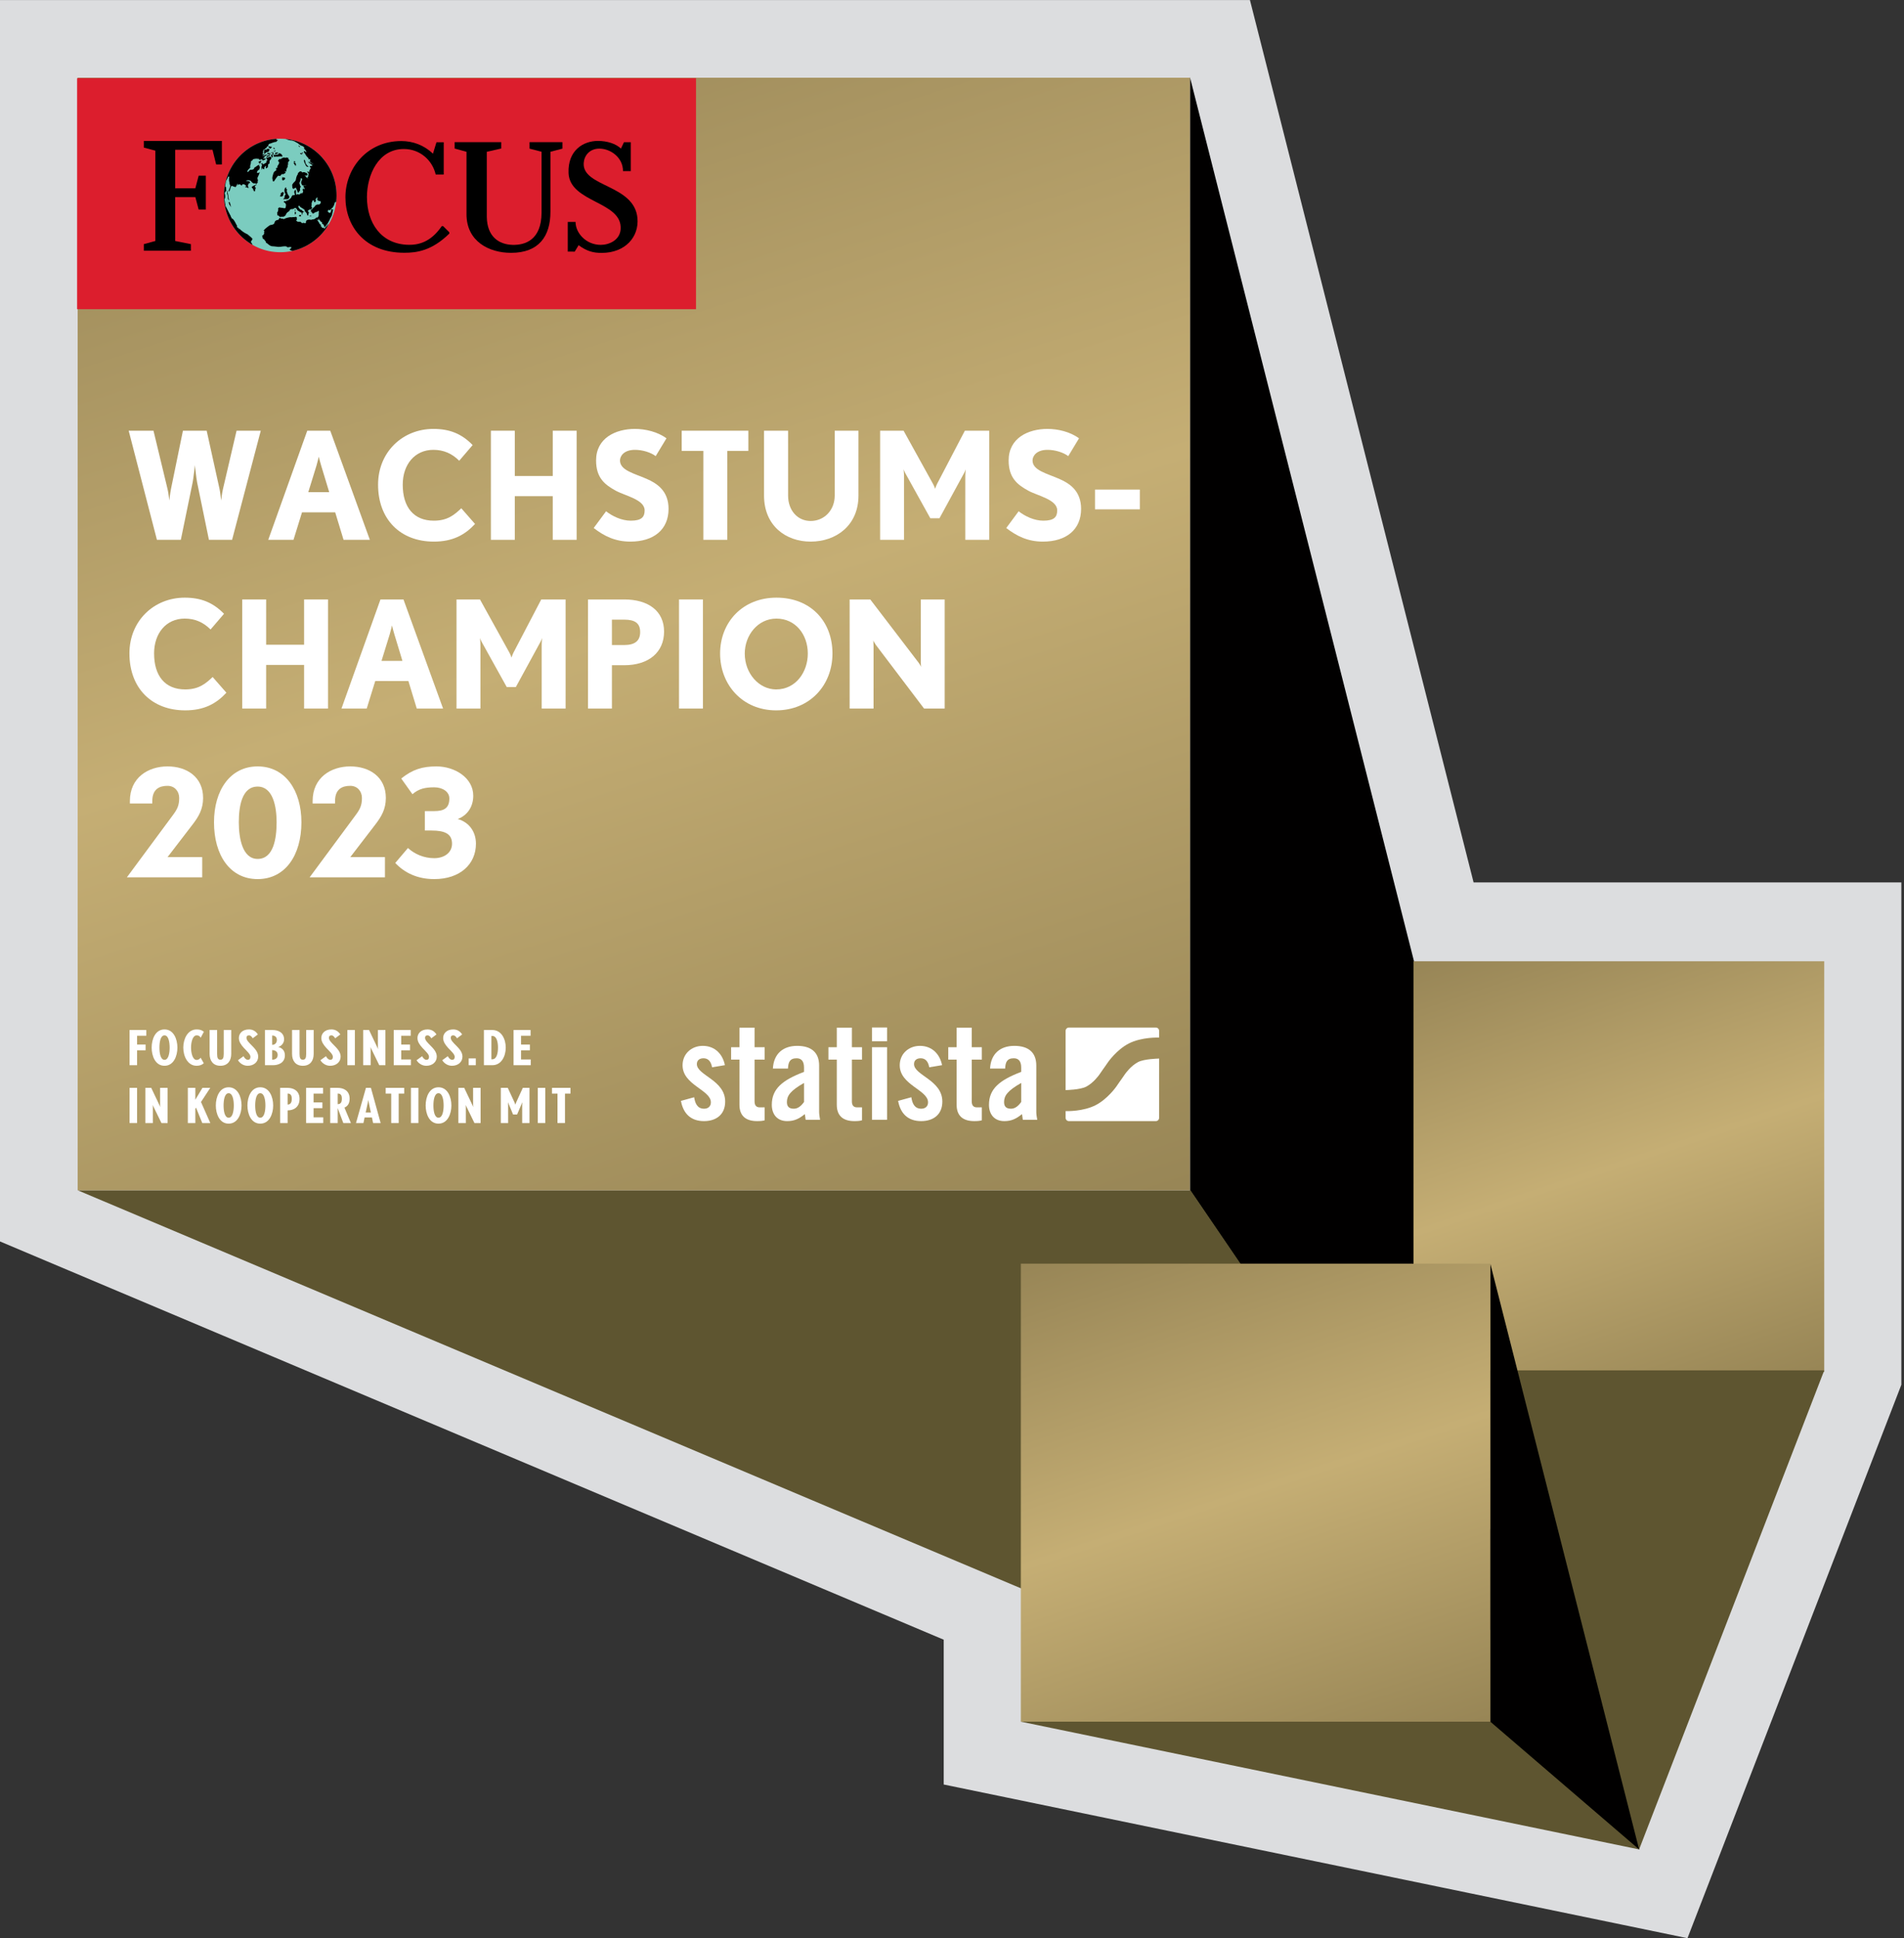 <?xml version="1.0" encoding="UTF-8" standalone="no"?>
<!DOCTYPE svg PUBLIC "-//W3C//DTD SVG 1.1//EN" "http://www.w3.org/Graphics/SVG/1.1/DTD/svg11.dtd">
<svg width="100%" height="100%" viewBox="0 0 1646 1675" version="1.1" xmlns="http://www.w3.org/2000/svg" xmlns:xlink="http://www.w3.org/1999/xlink" xml:space="preserve" xmlns:serif="http://www.serif.com/" style="fill-rule:evenodd;clip-rule:evenodd;stroke-miterlimit:2;">
    <rect x="0" y="0" width="1646" height="1675" fill="#333333" stroke="none"/>
    <g transform="matrix(4.167,0,0,4.167,0,0)">
        <path d="M386.46,285.719L386.46,191.024L299.489,191.024C284.534,132.03 269.579,73.037 254.624,14.042L253.092,8.007L8,8.007L8,252.181L12.89,254.246C76.523,281.09 140.154,307.936 203.786,334.783L203.786,363.607L210.168,364.924L338.434,391.423L345.071,392.795L347.516,386.473L385.922,287.112L386.46,285.719Z" style="fill:rgb(220,221,223);fill-rule:nonzero;"/>
        <path d="M386.46,285.719L386.46,191.024L299.489,191.024C284.534,132.03 269.579,73.037 254.624,14.042L253.092,8.007L8,8.007L8,252.181L12.89,254.246C76.523,281.09 140.154,307.936 203.786,334.783L203.786,363.607L210.168,364.924L338.434,391.423L345.071,392.795L347.516,386.473L385.922,287.112L386.46,285.719Z" style="fill:none;stroke:rgb(220,221,223);stroke-width:16px;"/>
        <path d="M340.053,383.589L246.868,246.875L246.868,16.007L340.053,383.589Z" style="fill:rgb(1,0,0);fill-rule:nonzero;"/>
        <rect x="293.256" y="199.376" width="85.204" height="85.203" style="fill:url(#_Linear1);"/>
        <path d="M340.053,383.589L293.815,284.227L378.46,284.227L340.053,383.589Z" style="fill:rgb(94,85,48);fill-rule:nonzero;"/>
        <path d="M340.165,383.589L16.111,246.875L246.979,246.875L340.165,383.589Z" style="fill:rgb(94,85,48);fill-rule:nonzero;"/>
        <path d="M340.053,383.589L211.786,357.091L309.184,357.091L340.053,383.589Z" style="fill:rgb(94,85,48);fill-rule:nonzero;"/>
        <path d="M340.053,383.589L309.184,357.091L309.184,262.094L340.053,383.589Z" style="fill:rgb(1,0,0);fill-rule:nonzero;"/>
        <rect x="16.111" y="16.119" width="230.757" height="230.756" style="fill:url(#_Linear2);"/>
        <path d="M30.355,214.823L30.355,213.633L26.881,213.633L26.881,220.933L28.435,220.933L28.435,217.843L30.211,217.843L30.211,216.653L28.435,216.653L28.435,214.823L30.355,214.823Z" style="fill:white;fill-rule:nonzero;"/>
        <path d="M36.804,217.283C36.804,215.543 36.038,213.513 34.129,213.513C32.22,213.513 31.465,215.543 31.465,217.283C31.465,219.023 32.22,221.053 34.129,221.053C36.038,221.053 36.804,219.023 36.804,217.283ZM35.195,217.283C35.195,218.353 34.984,219.823 34.129,219.823C33.274,219.823 33.075,218.353 33.075,217.283C33.075,216.213 33.274,214.743 34.129,214.743C34.984,214.743 35.195,216.213 35.195,217.283Z" style="fill:white;fill-rule:nonzero;"/>
        <path d="M42.299,214.003C41.921,213.683 41.488,213.513 40.8,213.513C38.891,213.513 38.025,215.543 38.025,217.283C38.025,219.023 38.891,221.053 40.8,221.053C41.422,221.053 41.966,220.843 42.276,220.523L41.622,219.373C41.455,219.653 41.122,219.843 40.8,219.843C39.945,219.843 39.635,218.353 39.635,217.283C39.635,216.213 39.945,214.743 40.8,214.743C41.211,214.743 41.444,214.893 41.633,215.233L42.299,214.003Z" style="fill:white;fill-rule:nonzero;"/>
        <path d="M47.971,218.593L47.971,213.633L46.417,213.633L46.417,218.593C46.417,219.453 46.228,219.793 45.729,219.793C45.229,219.793 45.04,219.453 45.04,218.593L45.04,213.633L43.486,213.633L43.486,218.593C43.486,219.983 44.197,221.053 45.729,221.053C47.26,221.053 47.971,219.983 47.971,218.593Z" style="fill:white;fill-rule:nonzero;"/>
        <path d="M53.565,219.143C53.565,218.193 52.844,217.453 52.189,216.793C51.645,216.243 51.134,215.753 51.134,215.253C51.134,214.953 51.267,214.743 51.656,214.743C51.989,214.743 52.211,215.003 52.433,215.353L53.498,214.553C53.121,213.973 52.555,213.513 51.656,213.513C50.268,213.513 49.558,214.363 49.558,215.303C49.558,216.083 50.046,216.743 50.579,217.333C51.234,218.043 51.956,218.643 51.956,219.193C51.956,219.613 51.756,219.823 51.412,219.823C51.134,219.823 50.768,219.563 50.524,219.063L49.369,219.903C49.78,220.563 50.513,221.053 51.389,221.053C52.633,221.053 53.565,220.283 53.565,219.143Z" style="fill:white;fill-rule:nonzero;"/>
        <path d="M59.104,218.884C59.104,217.834 58.449,217.334 57.727,217.154C58.382,216.964 58.937,216.344 58.937,215.584C58.937,214.134 57.683,213.634 56.539,213.634L54.963,213.634L54.963,220.934L56.65,220.934C57.649,220.934 59.104,220.514 59.104,218.884ZM57.439,215.684C57.439,216.294 57.061,216.714 56.462,216.714L56.462,214.774C57.061,214.774 57.439,215.114 57.439,215.684ZM57.605,218.794C57.605,219.454 57.172,219.794 56.462,219.794L56.462,217.804C57.006,217.804 57.605,218.064 57.605,218.794Z" style="fill:white;fill-rule:nonzero;"/>
        <path d="M65.075,218.594L65.075,213.634L63.521,213.634L63.521,218.594C63.521,219.454 63.333,219.794 62.833,219.794C62.334,219.794 62.145,219.454 62.145,218.594L62.145,213.634L60.591,213.634L60.591,218.594C60.591,219.984 61.301,221.054 62.833,221.054C64.365,221.054 65.075,219.984 65.075,218.594Z" style="fill:white;fill-rule:nonzero;"/>
        <path d="M70.67,219.144C70.67,218.194 69.948,217.454 69.293,216.794C68.749,216.244 68.239,215.754 68.239,215.254C68.239,214.954 68.372,214.744 68.76,214.744C69.093,214.744 69.315,215.004 69.537,215.354L70.603,214.554C70.226,213.974 69.659,213.514 68.76,213.514C67.373,213.514 66.662,214.364 66.662,215.304C66.662,216.084 67.151,216.744 67.684,217.334C68.339,218.044 69.06,218.644 69.06,219.194C69.06,219.614 68.86,219.824 68.516,219.824C68.239,219.824 67.872,219.564 67.628,219.064L66.474,219.904C66.884,220.564 67.617,221.054 68.494,221.054C69.737,221.054 70.67,220.284 70.67,219.144Z" style="fill:white;fill-rule:nonzero;"/>
        <rect x="72.068" y="213.634" width="1.554" height="7.3" style="fill:white;fill-rule:nonzero;"/>
        <path d="M79.96,220.934L79.96,213.634L78.406,213.634L78.406,217.224C78.406,217.364 78.44,217.624 78.44,217.624C78.44,217.624 78.329,217.354 78.284,217.254L76.564,213.634L75.343,213.634L75.343,220.934L76.897,220.934L76.897,217.604C76.897,217.414 76.874,217.184 76.874,217.184C76.874,217.184 76.985,217.434 77.052,217.584L78.684,220.934L79.96,220.934Z" style="fill:white;fill-rule:nonzero;"/>
        <path d="M85.244,220.934L85.244,219.744L83.235,219.744L83.235,217.844L85.067,217.844L85.067,216.654L83.235,216.654L83.235,214.824L85.211,214.824L85.211,213.634L81.681,213.634L81.681,220.934L85.244,220.934Z" style="fill:white;fill-rule:nonzero;"/>
        <path d="M90.616,219.144C90.616,218.194 89.895,217.454 89.24,216.794C88.696,216.244 88.185,215.754 88.185,215.254C88.185,214.954 88.319,214.744 88.707,214.744C89.04,214.744 89.262,215.004 89.484,215.354L90.55,214.554C90.172,213.974 89.606,213.514 88.707,213.514C87.32,213.514 86.609,214.364 86.609,215.304C86.609,216.084 87.098,216.744 87.63,217.334C88.285,218.044 89.007,218.644 89.007,219.194C89.007,219.614 88.807,219.824 88.463,219.824C88.185,219.824 87.819,219.564 87.575,219.064L86.421,219.904C86.831,220.564 87.564,221.054 88.441,221.054C89.684,221.054 90.616,220.284 90.616,219.144Z" style="fill:white;fill-rule:nonzero;"/>
        <path d="M95.944,219.144C95.944,218.194 95.222,217.454 94.568,216.794C94.024,216.244 93.513,215.754 93.513,215.254C93.513,214.954 93.646,214.744 94.035,214.744C94.368,214.744 94.59,215.004 94.812,215.354L95.877,214.554C95.5,213.974 94.934,213.514 94.035,213.514C92.647,213.514 91.937,214.364 91.937,215.304C91.937,216.084 92.425,216.744 92.958,217.334C93.613,218.044 94.334,218.644 94.334,219.194C94.334,219.614 94.135,219.824 93.791,219.824C93.513,219.824 93.147,219.564 92.903,219.064L91.748,219.904C92.159,220.564 92.891,221.054 93.768,221.054C95.012,221.054 95.944,220.284 95.944,219.144Z" style="fill:white;fill-rule:nonzero;"/>
        <rect x="97.232" y="219.524" width="1.476" height="1.41" style="fill:white;fill-rule:nonzero;"/>
        <path d="M104.924,217.284C104.924,215.544 104.047,213.634 102.138,213.634L100.395,213.634L100.395,220.934L102.138,220.934C104.047,220.934 104.924,219.024 104.924,217.284ZM103.314,217.284C103.314,218.354 103.081,219.704 102.138,219.704L101.949,219.704L101.949,214.864L102.138,214.864C103.081,214.864 103.314,216.214 103.314,217.284Z" style="fill:white;fill-rule:nonzero;"/>
        <path d="M110.107,220.934L110.107,219.744L108.098,219.744L108.098,217.844L109.93,217.844L109.93,216.654L108.098,216.654L108.098,214.824L110.074,214.824L110.074,213.634L106.544,213.634L106.544,220.934L110.107,220.934Z" style="fill:white;fill-rule:nonzero;"/>
        <rect x="26.881" y="225.633" width="1.554" height="7.3" style="fill:white;fill-rule:nonzero;"/>
        <path d="M34.773,232.934L34.773,225.634L33.219,225.634L33.219,229.224C33.219,229.364 33.252,229.624 33.252,229.624C33.252,229.624 33.141,229.354 33.097,229.254L31.376,225.634L30.155,225.634L30.155,232.934L31.709,232.934L31.709,229.604C31.709,229.414 31.687,229.184 31.687,229.184C31.687,229.184 31.798,229.434 31.865,229.584L33.496,232.934L34.773,232.934Z" style="fill:white;fill-rule:nonzero;"/>
        <path d="M43.631,232.934L41.699,228.564L43.62,225.634L41.999,225.634L40.523,228.094L40.523,225.634L38.969,225.634L38.969,232.934L40.523,232.934L40.523,229.974L40.667,229.734L41.966,232.934L43.631,232.934Z" style="fill:white;fill-rule:nonzero;"/>
        <path d="M50.113,229.284C50.113,227.544 49.347,225.514 47.438,225.514C45.529,225.514 44.774,227.544 44.774,229.284C44.774,231.024 45.529,233.054 47.438,233.054C49.347,233.054 50.113,231.024 50.113,229.284ZM48.504,229.284C48.504,230.354 48.293,231.824 47.438,231.824C46.583,231.824 46.383,230.354 46.383,229.284C46.383,228.214 46.583,226.744 47.438,226.744C48.293,226.744 48.504,228.214 48.504,229.284Z" style="fill:white;fill-rule:nonzero;"/>
        <path d="M56.673,229.284C56.673,227.544 55.907,225.514 53.998,225.514C52.088,225.514 51.334,227.544 51.334,229.284C51.334,231.024 52.088,233.054 53.998,233.054C55.907,233.054 56.673,231.024 56.673,229.284ZM55.063,229.284C55.063,230.354 54.852,231.824 53.998,231.824C53.143,231.824 52.943,230.354 52.943,229.284C52.943,228.214 53.143,226.744 53.998,226.744C54.852,226.744 55.063,228.214 55.063,229.284Z" style="fill:white;fill-rule:nonzero;"/>
        <path d="M62.145,227.914C62.145,226.204 60.835,225.634 59.692,225.634L58.116,225.634L58.116,232.934L59.67,232.934L59.67,230.304C61.035,230.304 62.145,229.554 62.145,227.914ZM60.535,227.914C60.535,228.644 60.291,229.094 59.67,229.094L59.67,226.814C60.291,226.814 60.535,227.184 60.535,227.914Z" style="fill:white;fill-rule:nonzero;"/>
        <path d="M67.062,232.934L67.062,231.744L65.053,231.744L65.053,229.844L66.884,229.844L66.884,228.654L65.053,228.654L65.053,226.824L67.029,226.824L67.029,225.634L63.499,225.634L63.499,232.934L67.062,232.934Z" style="fill:white;fill-rule:nonzero;"/>
        <path d="M72.801,232.934L71.458,229.724C72.068,229.474 72.535,228.924 72.535,227.884C72.535,226.174 71.225,225.634 70.081,225.634L68.505,225.634L68.505,232.934L70.059,232.934L70.059,229.824L71.225,232.934L72.801,232.934ZM70.925,227.884C70.925,228.614 70.681,229.014 70.059,229.014L70.059,226.814C70.681,226.814 70.925,227.154 70.925,227.884Z" style="fill:white;fill-rule:nonzero;"/>
        <path d="M78.972,232.934L76.952,225.634L75.92,225.634L73.855,232.934L75.398,232.934L75.642,231.774L77.163,231.774L77.407,232.934L78.972,232.934ZM76.941,230.744L75.864,230.744L76.331,228.584C76.364,228.404 76.408,228.134 76.408,228.134C76.408,228.134 76.453,228.404 76.486,228.584L76.941,230.744Z" style="fill:white;fill-rule:nonzero;"/>
        <path d="M83.856,226.824L83.856,225.634L80.016,225.634L80.016,226.824L81.159,226.824L81.159,232.934L82.713,232.934L82.713,226.824L83.856,226.824Z" style="fill:white;fill-rule:nonzero;"/>
        <rect x="85.255" y="225.634" width="1.554" height="7.3" style="fill:white;fill-rule:nonzero;"/>
        <path d="M93.646,229.284C93.646,227.544 92.88,225.514 90.971,225.514C89.062,225.514 88.307,227.544 88.307,229.284C88.307,231.024 89.062,233.054 90.971,233.054C92.88,233.054 93.646,231.024 93.646,229.284ZM92.037,229.284C92.037,230.354 91.826,231.824 90.971,231.824C90.116,231.824 89.917,230.354 89.917,229.284C89.917,228.214 90.116,226.744 90.971,226.744C91.826,226.744 92.037,228.214 92.037,229.284Z" style="fill:white;fill-rule:nonzero;"/>
        <path d="M99.707,232.934L99.707,225.634L98.153,225.634L98.153,229.224C98.153,229.364 98.186,229.624 98.186,229.624C98.186,229.624 98.075,229.354 98.031,229.254L96.31,225.634L95.089,225.634L95.089,232.934L96.643,232.934L96.643,229.604C96.643,229.414 96.621,229.184 96.621,229.184C96.621,229.184 96.732,229.434 96.799,229.584L98.43,232.934L99.707,232.934Z" style="fill:white;fill-rule:nonzero;"/>
        <path d="M109.852,232.934L109.852,225.634L108.464,225.634L107.088,228.644C107.021,228.794 106.91,229.104 106.91,229.104C106.91,229.104 106.799,228.784 106.744,228.654L105.345,225.634L103.902,225.634L103.902,232.934L105.423,232.934L105.423,229.074C105.423,228.904 105.401,228.604 105.401,228.604C105.401,228.604 105.523,228.924 105.578,229.064L106.444,231.164L107.277,231.164L108.165,229.084C108.231,228.924 108.353,228.604 108.353,228.604C108.353,228.604 108.331,228.934 108.331,229.094L108.331,232.934L109.852,232.934Z" style="fill:white;fill-rule:nonzero;"/>
        <rect x="111.572" y="225.634" width="1.554" height="7.3" style="fill:white;fill-rule:nonzero;"/>
        <path d="M118.355,226.824L118.355,225.634L114.514,225.634L114.514,226.824L115.657,226.824L115.657,232.934L117.211,232.934L117.211,226.824L118.355,226.824Z" style="fill:white;fill-rule:nonzero;"/>
        <path d="M54.101,89.333L49.079,89.333L46.258,101.423C46.041,102.291 45.886,103.81 45.886,103.81C45.886,103.81 45.7,102.167 45.545,101.423L42.879,89.333L37.95,89.333L35.47,101.423C35.284,102.353 35.129,103.81 35.129,103.81C35.129,103.81 34.974,102.291 34.757,101.423L31.843,89.333L26.697,89.333L32.556,111.963L37.516,111.963L39.965,100.059C40.151,99.16 40.43,96.494 40.43,96.494C40.43,96.494 40.709,99.129 40.895,100.059L43.344,111.963L48.149,111.963L54.101,89.333Z" style="fill:white;fill-rule:nonzero;"/>
        <path d="M76.731,111.963L68.516,89.333L63.742,89.333L55.651,111.963L60.89,111.963L62.657,106.259L69.539,106.259L71.275,111.963L76.731,111.963ZM68.299,102.074L63.959,102.074L65.664,96.556C65.912,95.719 66.129,94.727 66.129,94.727C66.129,94.727 66.377,95.75 66.625,96.556L68.299,102.074Z" style="fill:white;fill-rule:nonzero;"/>
        <path d="M98.555,108.677L95.703,105.422C94.246,106.786 92.851,107.995 89.999,107.995C85.814,107.995 83.551,105.174 83.551,100.524C83.551,96.37 86.031,93.301 89.906,93.301C92.014,93.301 93.75,94.045 95.269,95.564L98.059,92.309C95.734,89.922 93.223,88.961 89.906,88.961C83.551,88.961 78.436,93.735 78.436,100.524C78.436,107.778 83.117,112.335 89.999,112.335C93.936,112.335 96.447,110.94 98.555,108.677Z" style="fill:white;fill-rule:nonzero;"/>
        <path d="M119.635,111.963L119.635,89.333L114.675,89.333L114.675,98.726L106.801,98.726L106.801,89.333L101.841,89.333L101.841,111.963L106.801,111.963L106.801,102.911L114.675,102.911L114.675,111.963L119.635,111.963Z" style="fill:white;fill-rule:nonzero;"/>
        <path d="M138.699,105.546C138.699,101.826 136.343,100.276 134.142,99.315C131.507,98.168 128.624,97.548 128.624,95.502C128.624,94.603 129.43,93.301 131.724,93.301C133.367,93.301 135.041,93.859 136.033,94.603L138.265,90.914C136.436,89.55 133.863,88.961 131.724,88.961C127.725,88.961 123.664,90.852 123.664,95.502C123.664,99.098 125.462,100.524 127.725,101.764C129.616,102.818 133.739,103.593 133.739,105.856C133.739,107.22 133.119,107.995 130.856,107.995C128.996,107.995 127.074,107.096 125.741,106.042L123.168,109.514C125.338,111.188 127.632,112.335 130.763,112.335C135.661,112.335 138.699,109.824 138.699,105.546Z" style="fill:white;fill-rule:nonzero;"/>
        <path d="M155.253,93.518L155.253,89.333L141.427,89.333L141.427,93.518L145.922,93.518L145.922,111.963L150.882,111.963L150.882,93.518L155.253,93.518Z" style="fill:white;fill-rule:nonzero;"/>
        <path d="M178.1,102.787L178.1,89.333L173.171,89.333L173.171,102.787C173.171,105.856 170.97,108.057 168.18,108.057C165.452,108.057 163.499,105.856 163.499,102.787L163.499,89.333L158.508,89.333L158.508,102.787C158.508,108.987 162.972,112.335 168.18,112.335C173.45,112.335 178.1,108.987 178.1,102.787Z" style="fill:white;fill-rule:nonzero;"/>
        <path d="M205.224,111.963L205.224,89.333L200.171,89.333L194.405,100.369C194.188,100.803 194.002,101.392 194.002,101.392C194.002,101.392 193.816,100.803 193.568,100.369L187.461,89.333L182.594,89.333L182.594,111.963L187.554,111.963L187.554,98.912C187.554,98.106 187.461,97.331 187.461,97.331C187.461,97.331 187.647,97.858 187.864,98.23L193.01,107.499L194.901,107.499L199.954,98.23C200.171,97.858 200.357,97.331 200.357,97.331C200.357,97.331 200.264,98.106 200.264,98.912L200.264,111.963L205.224,111.963Z" style="fill:white;fill-rule:nonzero;"/>
        <path d="M224.289,105.546C224.289,101.826 221.933,100.276 219.732,99.315C217.097,98.168 214.214,97.548 214.214,95.502C214.214,94.603 215.02,93.301 217.314,93.301C218.957,93.301 220.631,93.859 221.623,94.603L223.855,90.914C222.026,89.55 219.453,88.961 217.314,88.961C213.315,88.961 209.254,90.852 209.254,95.502C209.254,99.098 211.052,100.524 213.315,101.764C215.206,102.818 219.329,103.593 219.329,105.856C219.329,107.22 218.709,107.995 216.446,107.995C214.586,107.995 212.664,107.096 211.331,106.042L208.758,109.514C210.928,111.188 213.222,112.335 216.353,112.335C221.251,112.335 224.289,109.824 224.289,105.546Z" style="fill:white;fill-rule:nonzero;"/>
        <rect x="227.171" y="101.547" width="9.3" height="4.092" style="fill:white;fill-rule:nonzero;"/>
        <path d="M46.971,143.677L44.119,140.422C42.662,141.786 41.267,142.995 38.415,142.995C34.23,142.995 31.967,140.174 31.967,135.524C31.967,131.37 34.447,128.301 38.322,128.301C40.43,128.301 42.166,129.045 43.685,130.564L46.475,127.309C44.15,124.922 41.639,123.961 38.322,123.961C31.967,123.961 26.852,128.735 26.852,135.524C26.852,142.778 31.533,147.335 38.415,147.335C42.352,147.335 44.863,145.94 46.971,143.677Z" style="fill:white;fill-rule:nonzero;"/>
        <path d="M68.051,146.963L68.051,124.333L63.091,124.333L63.091,133.726L55.217,133.726L55.217,124.333L50.257,124.333L50.257,146.963L55.217,146.963L55.217,137.911L63.091,137.911L63.091,146.963L68.051,146.963Z" style="fill:white;fill-rule:nonzero;"/>
        <path d="M91.921,146.963L83.706,124.333L78.932,124.333L70.841,146.963L76.08,146.963L77.847,141.259L84.729,141.259L86.465,146.963L91.921,146.963ZM83.489,137.074L79.149,137.074L80.854,131.556C81.102,130.719 81.319,129.727 81.319,129.727C81.319,129.727 81.567,130.75 81.815,131.556L83.489,137.074Z" style="fill:white;fill-rule:nonzero;"/>
        <path d="M117.341,146.963L117.341,124.333L112.288,124.333L106.522,135.369C106.305,135.803 106.119,136.392 106.119,136.392C106.119,136.392 105.933,135.803 105.685,135.369L99.578,124.333L94.711,124.333L94.711,146.963L99.671,146.963L99.671,133.912C99.671,133.106 99.578,132.331 99.578,132.331C99.578,132.331 99.764,132.858 99.981,133.23L105.127,142.499L107.018,142.499L112.071,133.23C112.288,132.858 112.474,132.331 112.474,132.331C112.474,132.331 112.381,133.106 112.381,133.912L112.381,146.963L117.341,146.963Z" style="fill:white;fill-rule:nonzero;"/>
        <path d="M137.769,130.998C137.769,126.751 134.545,124.333 129.492,124.333L121.99,124.333L121.99,146.963L126.95,146.963L126.95,137.973L129.492,137.973C134.607,137.973 137.769,135.276 137.769,130.998ZM132.809,131.091C132.809,132.92 131.724,133.788 129.492,133.788L126.95,133.788L126.95,128.518L129.492,128.518C131.693,128.518 132.809,129.231 132.809,131.091Z" style="fill:white;fill-rule:nonzero;"/>
        <rect x="140.869" y="124.333" width="4.96" height="22.63" style="fill:white;fill-rule:nonzero;"/>
        <path d="M172.706,135.555C172.706,128.828 168.149,123.961 161.081,123.961C154.075,123.961 149.394,129.045 149.394,135.555C149.394,142.003 154.013,147.335 161.019,147.335C168.025,147.335 172.706,142.096 172.706,135.555ZM167.591,135.555C167.591,139.368 165.111,142.995 161.019,142.995C157.485,142.995 154.509,139.709 154.509,135.555C154.509,131.773 157.206,128.301 161.081,128.301C165.018,128.301 167.591,131.587 167.591,135.555Z" style="fill:white;fill-rule:nonzero;"/>
        <path d="M195.986,146.963L195.986,124.333L191.026,124.333L191.026,137.167C191.026,137.725 191.088,138.314 191.088,138.314C191.088,138.314 190.871,137.818 190.53,137.384L180.548,124.333L176.27,124.333L176.27,146.963L181.23,146.963L181.23,134.005C181.23,133.447 181.168,132.858 181.168,132.858C181.168,132.858 181.416,133.354 181.726,133.788L191.708,146.963L195.986,146.963Z" style="fill:white;fill-rule:nonzero;"/>
        <path d="M42.135,165.502C42.135,161.162 38.756,158.961 34.757,158.961C30.727,158.961 26.945,161.286 26.945,166.153L26.945,166.649L31.595,166.649L31.595,166.153C31.595,163.611 33.145,162.991 34.757,162.991C36.245,162.991 37.175,164.138 37.175,165.502C37.175,167.052 36.772,167.858 35.842,169.098L26.325,181.963L41.949,181.963L41.949,177.778L34.757,177.778L39.996,170.958C41.205,169.377 42.135,167.827 42.135,165.502Z" style="fill:white;fill-rule:nonzero;"/>
        <path d="M62.533,170.555C62.533,163.921 59.154,158.961 53.45,158.961C47.746,158.961 44.398,163.921 44.398,170.555C44.398,177.406 47.746,182.335 53.45,182.335C59.154,182.335 62.533,177.406 62.533,170.555ZM57.387,170.555C57.387,173.872 56.767,178.15 53.45,178.15C50.288,178.15 49.544,173.841 49.544,170.555C49.544,167.269 50.164,163.146 53.45,163.146C56.612,163.146 57.387,167.238 57.387,170.555Z" style="fill:white;fill-rule:nonzero;"/>
        <path d="M80.048,165.502C80.048,161.162 76.669,158.961 72.67,158.961C68.64,158.961 64.858,161.286 64.858,166.153L64.858,166.649L69.508,166.649L69.508,166.153C69.508,163.611 71.058,162.991 72.67,162.991C74.158,162.991 75.088,164.138 75.088,165.502C75.088,167.052 74.685,167.858 73.755,169.098L64.238,181.963L79.862,181.963L79.862,177.778L72.67,177.778L77.909,170.958C79.118,169.377 80.048,167.827 80.048,165.502Z" style="fill:white;fill-rule:nonzero;"/>
        <path d="M98.74,174.988C98.74,172.508 97.314,170.524 94.958,169.873C97.004,169.098 98.182,167.3 98.182,165.037C98.182,161.317 94.338,158.961 90.556,158.961C87.58,158.961 85.565,159.612 83.24,161.472L85.565,164.727C86.867,163.611 88.138,163.301 90.091,163.301C91.796,163.301 93.222,164.2 93.222,165.595C93.222,167.579 92.168,168.23 90.091,168.23L88.138,168.23L88.138,172.26L89.533,172.26C92.261,172.26 93.78,172.942 93.78,174.988C93.78,176.879 92.137,177.995 90.091,177.995C87.952,177.995 86.03,177.158 84.635,175.887L82,178.987C83.891,181.002 86.557,182.335 90.091,182.335C95.423,182.335 98.74,179.266 98.74,174.988Z" style="fill:white;fill-rule:nonzero;"/>
        <rect x="211.786" y="262.093" width="97.398" height="94.998" style="fill:url(#_Linear3);"/>
        <rect x="15.999" y="16.214" width="128.393" height="47.911" style="fill:rgb(220,30,45);fill-rule:nonzero;"/>
        <path d="M32.226,50.169L32.226,31.246L29.836,30.614L29.836,29.226L46.035,29.226L46.035,34.108L44.842,34.108L44.087,31.062L36.347,31.062L36.347,39.064L40.527,39.058L41.216,36.438L42.704,36.438L42.704,43.469L41.216,43.469L40.527,40.876L36.347,40.876L36.347,49.986L39.602,50.635L39.602,52.006L29.836,52.006L29.836,50.639L32.226,49.986" style="fill-rule:nonzero;"/>
        <path d="M46.464,40.541C46.464,34.038 51.693,28.767 58.143,28.767C64.593,28.767 69.822,34.038 69.822,40.541C69.822,47.044 64.593,52.315 58.143,52.315C51.693,52.315 46.464,47.044 46.464,40.541Z" style="fill:rgb(123,204,191);fill-rule:nonzero;"/>
        <clipPath id="_clip4">
            <path d="M46.464,40.541C46.464,47.044 51.693,52.315 58.143,52.315C64.593,52.315 69.822,47.044 69.822,40.541C69.822,34.038 64.593,28.767 58.143,28.767C51.693,28.767 46.464,34.038 46.464,40.541Z"/>
        </clipPath>
        <g clip-path="url(#_clip4)">
            <path d="M55.394,32.332L55.516,32.251L55.677,32.236L55.737,32.196L55.887,32.232L56.025,32.319L55.964,32.359L55.753,32.363L55.508,32.521L55.347,32.537L55.31,32.474L55.394,32.332ZM55.852,30.354L55.68,30.423L55.677,30.435L55.674,30.435L55.654,30.525C55.8,30.522 55.937,30.712 56.007,30.825L56.118,30.798C56.179,30.699 56.28,30.649 56.375,30.588L56.397,30.485C56.402,30.462 56.388,30.445 56.367,30.435L56.32,30.435C56.309,30.439 56.301,30.449 56.298,30.461L56.193,30.435L56.194,30.435L55.852,30.354ZM55.887,31.977L55.776,32.005L55.603,32.072L55.654,32.084L55.765,32.057L55.853,32.132L55.939,32.207L56.013,32.116L56.086,32.026L55.998,31.95L55.887,31.977ZM55.865,31.844L55.952,31.919L56.075,31.839L55.998,31.712C55.925,31.73 55.8,31.793 55.728,31.756L55.8,31.665L55.578,31.72C55.544,31.809 55.415,31.864 55.332,31.88C55.395,31.931 55.487,31.987 55.569,31.99C55.672,31.96 55.781,31.911 55.865,31.844ZM56.592,32.58C56.623,32.517 56.617,32.422 56.588,32.362L56.499,32.287L56.545,32.08L56.719,32.013L56.776,31.755C56.749,31.759 56.721,31.765 56.692,31.775L56.689,31.79C56.679,31.792 56.667,31.79 56.656,31.793C56.638,31.801 56.617,31.809 56.604,31.823C56.605,31.892 56.559,31.975 56.507,32.018L56.347,32.034C56.148,32.194 56.32,32.482 56.42,32.647L56.592,32.58ZM56.713,31.686L56.773,31.647L56.708,31.63C56.687,31.626 56.667,31.613 56.653,31.595L56.647,31.595C56.639,31.586 56.633,31.575 56.63,31.563C56.611,31.575 56.591,31.588 56.571,31.599L56.56,31.595L56.545,31.595L56.506,31.533L56.404,31.599L56.405,31.599L56.389,31.609L56.328,31.649L56.255,31.74L56.404,31.776L56.405,31.776C56.397,31.773 56.388,31.773 56.38,31.769C56.426,31.691 56.498,31.644 56.573,31.599L56.6,31.606L56.649,31.617L56.588,31.657L56.565,31.76L56.405,31.776C56.483,31.803 56.575,31.807 56.656,31.793C56.669,31.786 56.679,31.779 56.692,31.775L56.713,31.686ZM60.038,33.129C59.994,33.106 59.917,33.122 59.876,33.144L59.784,32.75L59.779,32.75L59.765,32.687C59.649,32.749 59.473,32.672 59.354,32.643L59.343,32.695L59.258,32.75L59.226,32.771C59.215,32.765 59.204,32.757 59.193,32.75L59.184,32.75C58.902,32.576 58.871,32.683 58.681,32.753C58.62,32.777 58.542,32.796 58.433,32.799L58.41,32.902C58.176,33.108 58.08,32.915 57.916,33.002L57.844,33.093L57.882,33.156L57.71,33.223L57.748,33.287L57.664,33.428L57.764,33.453C57.784,33.51 57.842,33.56 57.89,33.592C57.939,33.688 57.924,33.796 57.882,33.908L57.887,33.908C57.781,34.178 57.503,34.461 57.506,34.636L57.655,34.672L57.511,34.806L57.313,34.837L57.241,35.115L57.379,35.201C57.209,35.48 57.054,35.433 56.893,35.636L56.887,35.636C56.778,35.776 56.667,36.031 56.546,36.572C56.49,36.824 56.49,36.962 56.51,37.084L56.516,37.084C56.537,37.217 56.581,37.33 56.593,37.553L56.731,37.641L56.842,37.614C56.874,37.544 57.026,37.315 57.194,37.078L57.192,37.078C57.394,36.794 57.616,36.499 57.672,36.462C57.814,36.427 57.943,36.472 58.081,36.505C58.228,36.456 58.337,36.176 58.545,36.073L58.632,36.148C58.816,36.172 59.124,35.918 59.283,35.816C59.222,35.791 59.178,35.716 59.151,35.642C59.142,35.616 59.136,35.591 59.133,35.568L59.216,35.424L59.244,35.54L59.331,35.614L59.416,35.472C59.375,35.28 59.451,35.081 59.492,34.893L59.626,34.762L59.707,34.402L59.641,34.224L59.826,34.105C59.774,34.042 59.751,33.974 59.745,33.906L59.739,33.906C59.723,33.671 59.926,33.415 60.064,33.244L60.038,33.129ZM58.671,37.399L58.832,37.384L59.016,37.265L59.14,37.078L59.168,37.036L59.065,36.795L59.004,36.834L58.794,36.837L58.705,36.763L58.545,36.778L58.56,36.945L58.537,37.048L58.536,37.084L58.54,37.084L58.533,37.311L58.671,37.399ZM58.291,40.772L58.624,40.688L58.78,40.455L58.776,40.253L58.772,40.253L58.772,40.246L58.917,40.065L58.752,39.861L58.602,39.826L58.469,39.958L58.223,40.117L58.246,40.264L58.253,40.264L58.272,40.387L58.054,40.659L58.291,40.772ZM55.798,31.416L55.809,31.366C55.772,31.348 55.729,31.341 55.684,31.341C55.755,31.328 55.824,31.306 55.882,31.274C55.843,31.283 55.802,31.233 55.795,31.199C55.834,31.125 55.916,31.062 55.989,31.029C55.901,31.03 55.795,30.952 55.764,30.866C55.704,30.836 55.611,30.839 55.553,30.87L55.481,30.961L55.504,30.858L55.392,30.886C55.341,30.927 55.295,31.011 55.296,31.08L55.174,31.158L55.22,30.953L55.17,30.941C55.048,31.022 54.921,31.136 54.764,31.116C54.846,31.28 54.697,31.288 54.833,31.513C54.814,31.538 54.793,31.567 54.776,31.599L54.781,31.599C54.754,31.649 54.733,31.704 54.731,31.755C54.778,31.887 54.926,31.839 55.03,31.827C55.071,31.746 55.122,31.664 55.182,31.595L55.181,31.595C55.401,31.588 55.594,31.496 55.798,31.416ZM59.202,28.491L58.912,28.743L59.261,28.826L59.747,28.996L60.245,29.116L60.654,29.159L61.091,29.318L61.415,29.502L61.929,29.789L61.917,29.841L62.418,30.178L62.856,30.336L62.959,30.435L62.957,30.435L63.156,30.626L63.059,30.819L63.363,31.108L63.631,31.553L63.381,31.493L63.206,31.343L63.045,31.358L63.047,31.576L63.064,31.599L63.071,31.599L63.296,31.903L63.562,32.347L63.932,32.753L63.94,32.753L63.946,32.76L64.087,33.065L64.26,32.998L64.436,33.148L64.325,33.176L64.367,33.459L64.268,33.434L64.168,33.411L64.609,33.787L64.697,33.861L64.845,33.898L64.853,33.908L64.863,33.908L65.173,34.269L65.017,34.097L64.929,34.022L64.829,33.999L64.74,33.923L64.709,33.906L64.698,33.906L64.546,33.825L63.934,33.517L63.972,33.581L64.049,33.707L64.137,33.782L64.312,33.908L64.321,33.908L64.821,34.267L64.799,34.372L64.305,34.47L64.231,34.561L64.484,34.839L64.22,35.317L64.15,35.636L64.146,35.636L64.104,35.828L64.021,35.636L64.002,35.591L63.742,35.584L63.774,35.641L63.904,35.874L63.999,35.97L64.033,36.137L63.926,36.383L63.98,36.612L63.747,36.72L63.961,36.933L63.663,36.862L63.612,36.85L63.498,36.659L63.184,36.422L63.445,36.43L63.717,36.387L63.824,36.141L63.571,35.863L63.421,35.828L63.184,35.717L62.924,35.708L62.752,35.776L62.702,35.764L62.574,35.636L62.571,35.636L62.49,35.556L62.23,35.547L62.127,35.636L62.119,35.636L62.032,35.713L61.837,35.884L61.78,36.141L61.61,36.426L61.481,36.774L61.423,37.032L61.412,37.084L61.415,37.084L61.346,37.387L61.19,37.622L60.923,37.882L60.849,37.975L60.62,38.301L60.632,38.527L60.645,38.527L60.632,38.527L60.639,38.685L60.67,39.018L60.897,39.181L61.141,39.021L61.375,38.915L61.517,39.221L61.657,39.526L61.776,39.935L61.987,39.93L62.033,39.724L62.228,39.554L62.252,39.45L62.237,39.285L62.255,38.963L62.328,38.872L62.412,38.73L62.297,38.539L62.285,38.527L62.271,38.527L62.113,37.951L62.231,37.654L62.35,37.357L62.372,37.078L62.368,37.078L62.377,36.99L62.637,36.996L62.645,37.084L62.65,37.084L62.672,37.324L62.504,37.611L62.485,37.931L62.473,37.983L62.691,38.415L62.973,38.501L63.249,38.46L63.428,38.353L63.472,38.439L63.361,38.467L63.2,38.482L63.133,38.527L63.163,38.527L63.133,38.527L63.078,38.562L62.956,38.642L62.971,38.809L63.108,38.895L63.121,38.843L63.136,39.01L63.2,39.19L63.078,39.268L62.913,39.066L62.83,39.208L62.795,39.363L62.901,39.823L62.767,39.954L62.745,40.056L62.623,40.135L62.546,40.009L62.234,40.253L62.226,40.253L62.049,40.368L61.784,40.253L61.752,40.253L61.567,40.416L61.436,40.253L61.423,40.253L61.398,40.222L61.393,40.005L61.401,39.735L61.371,39.402L61.27,39.378L61.053,39.651L61.072,40.037L61.154,40.264L61.164,40.264L61.207,40.384L60.974,40.491L60.713,40.483L60.495,40.756L60.377,41.054L60.182,41.223L59.986,41.395L59.741,41.552L59.47,41.596L59.391,41.694L59.388,41.694L59.327,41.772L59.028,41.701L58.833,41.87L59.008,42.022L59.108,42.045L59.338,42.427L59.306,42.799L59.227,43.155L58.954,43.199L58.698,43.137L58.681,43.137L58.607,43.119L58.247,43.087L57.948,43.017L57.801,43.137L57.795,43.137L57.692,43.223L57.734,43.503L57.665,43.812L57.485,44.149L57.538,44.379L57.531,44.65L57.781,44.709L57.93,44.874L57.932,44.874L58.031,44.983L58.242,44.978L58.402,44.963L58.824,44.954L58.948,44.874L58.954,44.874L59.068,44.8L59.264,44.629L59.383,44.332L59.602,44.059L59.908,43.862L60.114,43.639L60.149,43.485L60.383,43.377L60.754,43.357L60.987,43.25L61.156,43.142L61.162,43.142L61.233,43.096L61.305,43.142L61.311,43.142L61.508,43.266L61.624,43.456L61.737,43.647L62.063,43.833L62.289,43.996L62.538,44.055L62.641,44.296L62.571,44.605L62.79,44.332L62.737,44.103L62.97,43.996L63.094,43.917L62.806,43.794L62.668,43.707L62.691,43.603L62.604,43.528L62.441,43.544L62.216,43.382L62.052,43.179L62.026,43.137L62.025,43.137L61.899,42.93L61.872,42.815L62.067,42.645L62.155,42.719L62.218,42.849L62.408,42.997L62.636,43.142L62.643,43.142L62.683,43.167L62.821,43.255L63.047,43.417L63.223,43.567L63.265,43.849L63.442,44L63.644,44.265L63.671,44.38L63.763,44.673L63.973,44.669L63.958,44.503L64.015,44.245L64.16,44.063L63.962,44.015L63.935,43.901L63.881,43.67L64.066,43.552L64.299,43.445L64.509,43.442L64.717,43.219L64.733,43.142L64.734,43.142L64.751,43.068L64.586,42.866L64.654,42.558L64.636,42.172L64.778,41.774L64.795,41.694L64.811,41.624L64.921,41.596L65.193,41.553L65.13,41.694L65.087,41.793L65.232,41.869L65.363,41.967L65.506,41.701L65.541,41.636L65.552,41.584L65.438,41.395L65.595,41.161L65.751,40.927L65.839,41.002L65.855,41.169L65.797,41.427L65.925,41.564L66.211,41.688L66.422,41.684L66.432,41.701L66.438,41.701L66.539,41.869L66.565,41.982L66.459,42.229L66.263,42.399L66.152,42.427L65.892,42.419L65.67,42.474L65.424,42.633L65.195,42.958L64.949,43.116L64.936,43.137L64.934,43.137L64.782,43.398L64.559,43.453L64.503,43.711L64.556,43.94L64.693,44.027L64.847,44.281L65.057,44.277L65.314,44.067L65.596,43.972L65.819,43.917L66.025,43.695L66.075,43.707L66.113,43.77L66.156,44.05L66.12,44.207L66.125,44.423L66.117,44.694L66.046,44.87L66.044,44.87L65.998,44.987C65.923,45.022 65.857,45.097 65.803,45.158L65.604,45.11C65.316,45.64 64.721,45.428 64.546,45.617C64.183,45.433 63.326,45.561 63.479,46.175L63.344,46.306L62.945,46.211L62.774,46.279C62.633,46.269 62.457,46.176 62.41,46.027C62.21,45.981 61.833,46.032 61.69,45.966L61.615,45.839L61.453,45.854C61.464,45.686 61.596,45.571 61.606,45.402L61.541,45.224L61.587,45.018L61.477,45.045L61.339,44.958C61.243,44.974 61.145,45.013 61.055,45.054C60.937,44.994 60.613,45.064 60.473,45.076C60.175,44.95 59.154,45.269 58.87,45.454L58.77,45.43L58.731,45.367C58.537,45.375 58.359,45.331 58.172,45.287L58.096,45.16C57.982,45.198 57.793,45.5 57.733,45.616C57.475,45.578 57.195,45.738 57.031,45.937C57.024,46.072 56.931,46.183 56.893,46.313L56.881,46.313C56.875,46.339 56.869,46.363 56.867,46.389C56.77,46.561 56.411,46.588 56.227,46.67L56.128,46.646C55.969,46.673 54.911,47.481 54.736,47.761L54.735,47.761C54.719,47.787 54.711,47.806 54.711,47.822C54.769,47.88 54.843,47.947 54.876,48.025C54.813,48.103 54.764,48.22 54.758,48.322L54.835,48.449C54.799,48.537 54.598,48.706 54.603,48.774C54.543,48.827 54.452,48.876 54.372,48.881C54.376,48.965 54.423,49.06 54.475,49.122C54.346,49.417 54.662,49.592 54.869,49.705L54.896,49.821C55.009,49.886 55.034,50.033 55.149,50.099C55.102,50.154 55.209,50.207 55.164,50.264L55.24,50.391C55.482,50.399 55.918,51.086 56.553,51.086C56.972,51.086 57.322,51.178 57.731,51.204C58.366,51.245 58.816,50.976 59.477,51.133L59.554,51.26C59.687,51.317 60.104,51.257 60.247,51.208L60.335,51.284L60.446,51.256C60.612,51.398 59.955,51.79 60.109,51.828L60.209,51.851L60.246,51.913L60.595,51.998L60.522,52.088L60.633,52.111C60.625,52.116 60.624,52.082 60.623,52.1C63.538,51.452 66.067,49.921 67.732,47.511C67.766,47.433 67.792,47.181 67.814,47.149C67.881,47.047 67.904,46.891 67.976,46.8C68.024,46.741 68.017,46.674 68.071,46.606C68.098,46.571 68.101,46.55 68.111,46.507L68.125,46.439L68.142,46.369L68.116,46.4L68.069,46.462L67.984,46.604L67.838,46.786C67.726,46.907 67.65,47.023 67.548,47.151L67.33,47.423C67.265,47.504 67.228,47.428 67.202,47.407C67.405,47.18 66.87,47.276 66.844,47.253C66.674,47.108 66.856,47.039 66.591,46.976L66.553,46.913C66.649,46.707 66.513,46.524 66.335,46.481C66.301,46.425 66.264,46.371 66.235,46.316L66.247,46.313C66.225,46.269 66.21,46.225 66.204,46.175L66.154,46.164C66.069,46.022 65.973,45.798 65.836,45.709L65.783,45.477C65.87,45.535 65.911,45.634 65.998,45.693L66.059,45.652L66.139,45.292L66.232,45.586L66.445,45.799L66.56,45.989L66.71,46.025L66.836,46.164L66.801,46.316L66.79,46.316L66.789,46.319L66.878,46.393L66.866,46.445L67.016,46.481L67.142,46.62L67.13,46.671L67.258,46.809L67.272,46.976L67.276,47.194L67.287,47.143L67.545,46.933L67.702,46.699L67.773,46.608L67.98,46.316L67.992,46.316L68.015,46.283L68.195,45.946L68.363,45.661L68.494,45.312L68.566,45.221L68.745,44.883L68.751,44.874L68.753,44.874L68.854,44.642L68.935,44.282L68.959,44.178L69.039,43.818L69.119,43.457L69.08,43.394L68.959,43.473L68.858,43.448L68.805,43.219L68.724,43.579L68.644,43.94L68.488,44.174L68.387,44.151L68.35,44.087L68.277,44.178L68.2,44.051L68.15,44.04L68.024,43.901L67.985,43.837L68,43.741L68.173,43.517L68.265,43.524L68.404,43.612L68.587,43.492L68.744,43.26L68.864,43.142L68.869,43.142L68.877,43.133L68.988,43.104L69.085,42.911L69.23,42.728L69.241,42.677L69.372,42.328L69.406,42.174L69.525,41.877L69.563,41.94L69.575,41.888L69.586,41.837L69.624,41.899L69.662,41.963L69.77,41.851L69.822,41.751L69.822,41.688L69.897,41.561L69.879,41.579C69.906,41.249 70.051,40.926 70.051,40.589C70.051,34.446 65.096,29.054 59.202,28.491ZM57.01,28.767L56.915,28.731C51.089,29.357 46.216,34.418 46.216,40.508C46.216,44.895 48.829,48.808 52.356,50.862C52.36,50.839 52.389,50.761 52.383,50.74C52.371,50.69 52.258,50.532 52.23,50.486L52.242,50.434C51.783,50.133 52.303,49.923 52.389,49.547C52.213,49.259 51.349,48.62 51.343,48.592C50.863,48.385 50.419,48.103 50.018,47.76L50.013,47.76C49.891,47.657 49.775,47.548 49.661,47.434C49.619,47.476 49.546,47.495 49.49,47.501L49.524,47.347L49.435,47.272C49.356,47.214 49.229,47.155 49.16,47.097C49.12,47.063 49.126,46.981 49.183,46.994L49.206,46.891C49.147,46.814 49.033,46.581 48.893,46.316L48.903,46.316C48.658,45.854 48.336,45.298 48.1,45.322C48.048,45.259 48.001,45.164 47.996,45.079L47.909,45.006C47.915,44.957 47.909,44.915 47.896,44.874L47.896,44.87L47.895,44.87C47.877,44.816 47.848,44.766 47.817,44.715C47.698,44.518 47.279,43.66 47.013,43.137L47.01,43.137C46.9,42.921 46.816,42.765 46.792,42.737L46.801,42.849C46.784,42.634 46.697,42.089 46.637,41.694L46.634,41.694C46.607,41.514 46.586,41.365 46.579,41.299C46.793,40.993 46.724,40.606 46.656,40.253L46.649,40.253C46.634,40.175 46.617,40.097 46.607,40.022C46.627,39.977 46.786,39.711 46.837,39.698C46.834,39.577 46.957,39.521 46.956,39.401L46.878,39.274C46.95,39.096 46.886,38.899 46.844,38.723C46.8,38.779 46.74,38.752 46.684,38.738C46.708,38.678 46.727,38.606 46.742,38.527L46.741,38.527C46.798,38.233 46.81,37.844 46.906,37.557C46.973,37.359 47.064,37.223 47.15,37.078L47.146,37.078C47.184,37.013 47.22,36.947 47.253,36.872C47.272,36.828 47.277,36.765 47.287,36.717L47.422,36.587C47.483,36.571 47.523,36.685 47.547,36.725C47.529,36.812 47.516,36.945 47.51,37.084L47.514,37.084C47.505,37.3 47.513,37.538 47.54,37.673L47.589,37.648C47.609,37.692 47.645,38.195 47.642,38.237C47.715,38.302 47.76,38.42 47.782,38.513C47.782,38.518 47.781,38.522 47.78,38.527L47.781,38.529C47.743,38.836 47.505,39.287 47.431,39.622L47.506,39.749C47.805,39.435 47.736,38.885 48.031,38.572L48.142,38.545C48.327,38.696 48.582,38.65 48.766,38.803C48.858,38.809 48.963,38.715 49.011,38.644C49.015,38.603 49.023,38.564 49.036,38.527C49.07,38.426 49.128,38.337 49.158,38.237C49.211,38.179 49.276,38.106 49.348,38.072C49.271,38.162 49.227,38.306 49.21,38.426C49.167,38.446 49.127,38.473 49.095,38.501C49.095,38.501 49.29,38.395 49.329,38.393C49.335,38.292 49.384,38.174 49.447,38.096L49.414,38.251L49.501,38.326C49.832,38.112 49.671,38.136 49.91,38.37L49.934,38.267L49.961,38.382C50.013,38.441 50.141,38.527 50.21,38.441C50.257,38.382 50.195,38.397 50.169,38.416C50.397,38.13 50.268,38.259 50.576,38.204C50.652,38.24 50.979,38.389 50.988,38.481C51.015,38.489 51.039,38.506 51.062,38.527L51.429,38.527L51.435,38.355C51.528,38.277 51.628,38.092 51.626,37.965L51.825,38.014L51.871,37.807L51.756,37.617L50.998,37.49C51.175,37.392 51.405,37.374 51.603,37.363L51.641,37.426L51.951,37.446C52.162,37.663 52.313,37.923 52.606,38.037C52.728,38.02 52.854,38.015 52.977,38.017L53.153,38.168C53.282,38.075 53.406,37.949 53.494,37.816L53.429,37.636L53.525,37.443C53.504,37.321 53.472,37.196 53.426,37.078L53.419,37.078C53.413,37.066 53.408,37.051 53.402,37.039C53.412,36.665 53.775,36.294 53.815,35.89L53.95,35.758C53.735,35.737 53.573,35.933 53.345,35.886C53.323,35.812 53.326,35.725 53.339,35.641L53.342,35.641C53.354,35.58 53.37,35.518 53.388,35.468L53.84,35.085C53.794,34.977 53.872,34.762 53.932,34.674L53.779,34.421L53.776,34.202C53.41,34.225 53.128,34.642 52.757,34.773L52.711,34.98C52.511,35.25 52.162,35.208 51.872,35.213C51.789,35.328 51.629,35.538 51.475,35.636L51.465,35.636C51.425,35.66 51.384,35.676 51.346,35.679L51.332,35.641L51.333,35.641L51.282,35.507C51.504,35.282 51.526,35.045 51.842,34.881L51.937,34.686L51.874,34.499C51.922,34.29 51.991,34.101 52.03,33.906L52.025,33.906C52.053,33.767 52.067,33.624 52.045,33.467C52.183,33.395 52.315,33.288 52.425,33.179L52.448,33.076C52.612,32.942 53.322,32.852 53.525,32.953L53.585,32.912L53.723,33L53.711,33.052L53.899,33.151C54.063,33.09 54.234,33.035 54.405,33L54.408,33.218L54.608,33.266C54.746,33.217 54.882,33.156 55.014,33.092L55.098,32.949L55.071,32.834C54.949,32.873 54.815,32.903 54.688,32.905L54.551,32.819C54.599,32.804 54.656,32.781 54.708,32.753L54.71,32.753C54.711,32.752 54.713,32.751 54.715,32.75C54.793,32.707 54.867,32.65 54.913,32.583L54.826,32.508C55.043,32.367 55.258,32.238 55.449,32.062C55.31,32.045 55.149,32.07 55.016,32.12L54.872,32.302C54.769,32.349 54.505,32.34 54.401,32.298L54.634,32.191L54.734,32.214L54.917,32.096C54.877,32.042 54.797,31.994 54.73,31.996L54.557,32.065L54.469,31.988C54.481,31.844 54.583,31.73 54.614,31.595L54.61,31.595C54.613,31.578 54.615,31.559 54.618,31.539L54.479,31.452L54.614,31.321C54.642,31.26 54.639,31.164 54.61,31.103L54.732,31.025L54.893,31.008C54.961,30.849 55.114,30.696 55.284,30.668L55.306,30.565L55.43,30.485L55.372,30.435L55.374,30.435L55.342,30.409L55.565,30.354L55.576,30.304L55.699,30.224C55.602,30.027 55.788,29.957 55.779,29.863C56.34,29.724 56.767,29.435 57.345,29.423L57.368,29.32C57.44,29.288 57.657,29.1 57.648,29.007C57.363,29.038 57.287,28.919 57.299,28.924L57.427,28.767L57.228,28.702M55.533,32.709L55.385,32.674C55.424,32.567 55.226,32.625 55.224,32.701C55.224,32.719 55.226,32.737 55.231,32.753L55.235,32.753C55.252,32.83 55.301,32.901 55.319,32.98L55.408,33.055C55.414,33.113 55.433,33.189 55.472,33.234C55.402,33.316 55.312,33.395 55.216,33.444L55.292,33.571L55.258,33.725C55.146,33.733 55.06,33.84 54.972,33.908L54.976,33.908C54.97,33.913 54.964,33.916 54.959,33.921L54.799,33.936L54.713,34.079L54.414,34.008L54.475,33.906L54.47,33.906L54.493,33.868L54.343,33.832L54.225,33.908L54.228,33.908L54.166,33.948C54.397,34.083 54.383,34.425 54.228,34.613C54.246,34.817 54.293,35.028 54.299,35.228C54.376,35.141 54.421,34.996 54.43,34.88L54.53,34.902L54.557,35.02L54.745,35.118C54.858,35.035 54.867,34.829 54.836,34.705C54.924,34.675 55.05,34.475 55.116,34.392L55.204,34.467C55.169,34.622 55.111,34.784 55.15,34.944C55.276,34.84 55.441,34.821 55.567,34.718C55.546,34.501 55.656,34.276 55.606,34.075C55.714,34.069 55.822,33.999 55.885,33.906L55.879,33.906C55.895,33.882 55.908,33.856 55.916,33.827C55.88,33.681 55.971,33.52 55.91,33.392C56.025,33.195 56.142,33.1 56.272,32.936C56.294,32.91 56.282,32.83 56.278,32.75L56.273,32.75C56.272,32.701 56.273,32.653 56.288,32.618C56.127,32.381 55.699,32.58 55.533,32.709ZM53.688,33.51C53.689,33.578 53.644,33.662 53.592,33.704L53.891,33.775L53.812,33.908L53.817,33.908L53.813,33.915L53.84,34.03C53.886,33.988 53.923,33.948 53.956,33.906L53.95,33.906C54.087,33.72 54.114,33.521 54.254,33.319C54.071,33.377 53.875,33.476 53.688,33.51ZM56.938,31.331L56.827,31.358L56.754,31.449C56.869,31.454 57.113,31.401 57.16,31.274C57.122,31.112 56.979,31.262 56.938,31.331ZM59.118,41.295L59.427,41.314L59.749,41.283L59.884,41.153L60.028,40.97L59.986,40.689L59.783,40.423L59.706,40.253L59.694,40.253L59.635,40.127L59.555,39.783L59.441,39.593L59.61,39.308L59.322,39.185L59.43,38.939L59.28,38.903L59.231,38.891L59.074,39.125L59.004,39.435L59.035,39.767L59.127,40.06L59.25,40.264L59.262,40.264L59.286,40.303L59.151,40.436L59.032,40.732L59.037,40.951L59.014,41.054L58.757,41.263L58.846,41.337L59.118,41.295ZM56.834,30.63C56.779,30.636 56.704,30.655 56.663,30.696L56.8,30.785L56.788,30.836C56.829,30.889 56.909,30.935 56.976,30.935L57.011,30.781C56.954,30.755 56.851,30.701 56.834,30.63ZM61.22,33.465L61.12,33.442L60.96,33.459L60.964,33.674L61.223,33.683L61.22,33.465ZM60.959,33.908L60.968,33.908L61.09,34.068L61.244,34.321L61.38,34.408L61.377,34.19L61.398,34.03L61.328,33.906L61.32,33.906L61.251,33.785L61.053,33.737L60.88,33.805L60.959,33.908ZM64.39,44.874L64.397,44.876L64.405,44.874L64.42,44.874L64.621,44.823L64.482,44.736L64.371,44.764L64.15,44.82L64.375,44.874L64.39,44.874ZM62.277,31.769L62.253,31.871L62.441,31.971L62.639,32.019L62.724,31.875L62.536,31.777L62.277,31.769ZM61.998,30.186L61.925,30.276L62.052,30.415L62.14,30.435L62.139,30.435L62.15,30.439L62.248,30.462L62.254,30.435L62.257,30.435L62.273,30.36L62.124,30.324L61.998,30.186ZM63.25,33.908L63.256,33.908L63.305,34.014L63.344,34.078L63.371,34.193L63.524,34.446L63.611,34.522L63.849,34.632L64.021,34.565L63.884,34.478L63.67,34.263L63.466,33.998L63.438,33.906L63.43,33.906L63.367,33.707L63.314,33.476L63.287,33.362L63.184,33.121L63.061,33.199L63.065,33.418L63.157,33.711L63.25,33.908ZM62.291,44.916L62.339,44.874L62.344,44.874L62.488,44.749L62.372,44.559L62.201,44.625L62.101,44.602L62.006,44.797L62.187,44.874L62.196,44.874L62.291,44.916ZM62.781,31.617L62.61,31.684L62.559,31.674L62.647,31.749L62.896,31.808L62.781,31.617ZM53.223,38.323L53.185,38.259C53.128,38.269 52.853,38.402 52.613,38.527L52.916,38.527L52.917,38.522C53.029,38.501 53.158,38.419 53.223,38.323ZM50.834,38.7L50.96,38.838L51.121,38.823C51.246,38.939 51.425,38.939 51.575,38.994C51.577,38.867 51.506,38.718 51.427,38.625L51.429,38.527L51.063,38.527C51.104,38.567 51.137,38.622 51.155,38.668C51.08,38.63 50.901,38.663 50.834,38.7ZM57.083,31.969C57.295,32.001 57.627,31.833 57.734,31.636C57.609,31.669 56.874,31.546 57.083,31.969ZM61.314,43.438L61.19,43.516L61.167,43.618L61.294,43.757L61.314,43.438ZM57.771,31.993L57.648,32.073L57.56,31.997L57.487,32.089C57.392,32.114 57.268,32.107 57.177,32.069L57.105,32.16L56.944,32.176L57.066,32.096C56.971,32.122 56.847,32.116 56.756,32.077C56.726,32.139 56.731,32.234 56.761,32.295L56.848,32.37L56.825,32.474L56.914,32.548C57.01,32.532 57.107,32.494 57.197,32.453C57.438,32.576 58.2,32.343 58.498,32.493L58.56,32.453C58.667,32.224 58.388,32.08 58.314,31.906C58.145,31.865 57.764,31.609 57.771,31.993ZM52.86,38.779L52.916,38.527L52.613,38.529C52.435,38.622 52.275,38.711 52.241,38.74C52.2,39.063 52.48,39.039 52.547,39.246L52.5,39.453L52.661,39.439C52.69,39.526 52.701,39.625 52.703,39.719C52.795,39.727 52.9,39.631 52.948,39.561C52.951,39.497 52.949,39.376 52.894,39.33L53.028,39.2L53.001,39.085L53.075,38.994C53.046,38.901 52.948,38.809 52.86,38.779ZM61.183,44.492L61.366,44.372L61.385,44.05L61.27,43.862L61.198,43.952L61.153,44.159L61.183,44.492ZM47.425,41.538L47.525,41.563L47.487,41.5C47.49,41.419 47.386,40.743 47.298,40.253L47.29,40.253C47.242,39.98 47.201,39.768 47.19,39.758C47.261,39.669 47.05,39.563 47.037,39.505C47.049,39.621 47.077,39.746 47.137,39.843C47.105,39.914 47.102,40.118 47.13,40.264L47.138,40.264C47.151,40.32 47.167,40.369 47.189,40.393C47.199,40.492 47.276,40.641 47.238,40.735L47.303,40.914L47.257,41.119C47.281,41.145 47.423,41.507 47.425,41.538ZM47.58,42.492C47.63,42.488 47.689,42.546 47.719,42.579L47.746,42.694C47.83,42.728 47.884,42.863 47.899,42.948L47.922,42.846C47.805,42.567 47.77,42.058 47.57,41.839C47.534,41.913 47.524,42.032 47.561,42.108L47.511,42.095C47.488,42.018 47.461,41.919 47.409,41.854L47.374,42.008C47.51,42.064 47.549,42.357 47.58,42.492Z" style="fill-rule:nonzero;"/>
        </g>
        <path d="M92.056,36.203L90.391,36.203C89.732,33.307 87.199,30.904 83.773,30.904C78.494,30.904 76.125,36.302 76.125,40.876C76.125,46.174 79.019,50.683 84.781,50.779C87.53,50.824 89.727,49.684 91.649,46.9L91.931,46.9L93.219,48.183L93.219,48.446C89.575,52.033 86.401,52.427 83.888,52.427C75.655,52.427 71.664,46.9 71.664,40.91C71.664,34.92 76.135,29.255 83.269,29.255C85.688,29.255 87.975,30.124 89.828,31.868L90.549,29.507L92.057,29.507L92.056,36.203Z" style="fill-rule:nonzero;"/>
        <path d="M94.313,29.479L103.994,29.479L103.994,30.801L100.994,31.484L100.994,45.02C101.063,49.066 103.48,50.712 106.335,50.79C108.905,50.861 112.329,49.807 112.351,44.115L112.351,31.475L109.862,30.83L109.862,29.479L116.684,29.479L116.684,30.83L114.194,31.475L114.194,43.922C114.194,49.014 111.785,52.442 106.022,52.442C101.417,52.442 96.781,50.042 96.781,44.43L96.781,31.485L94.313,30.807L94.313,29.479Z" style="fill-rule:nonzero;"/>
        <path d="M119.406,46.033C119.406,48.329 121.586,50.79 124.637,50.79C126.363,50.79 128.608,49.821 128.759,47.53C129.142,41.719 118.191,42.093 117.953,35.877C117.774,31.222 120.958,29.226 124.067,29.226C125.91,29.226 127.78,29.792 128.817,30.824L129.45,29.493L130.867,29.493L130.867,35.483L129.248,35.483C129.248,32.654 126.687,30.856 124.384,30.824C122.226,30.824 121.184,32.363 121.095,33.824C120.792,38.804 131.61,38.254 132.245,45.239C132.601,49.152 129.707,52.442 124.847,52.456C123.177,52.461 121.795,52.156 120.038,50.858L119.233,52.19L117.788,52.185L117.788,46.033L119.406,46.033Z" style="fill-rule:nonzero;"/>
        <path d="M147.732,221.37C147.508,220.167 146.948,219.496 145.941,219.496C145.131,219.496 144.572,219.916 144.572,220.699C144.572,223.049 150.445,223.999 150.445,228.474C150.445,231.16 148.599,232.529 146.054,232.529C143.313,232.529 141.747,230.964 141.271,228.334L144.012,227.58C144.208,228.837 144.655,229.958 146.082,229.958C146.893,229.958 147.48,229.48 147.48,228.641C147.48,226.041 141.606,225.062 141.606,220.951C141.606,218.574 143.452,216.923 145.802,216.923C148.263,216.923 149.913,218.574 150.389,220.923L147.732,221.37Z" style="fill:white;fill-rule:nonzero;"/>
        <path d="M151.676,219.776L151.676,217.203L153.409,217.203L153.409,213.147L156.542,213.147L156.542,217.203L158.64,217.203L158.64,219.776L156.542,219.776L156.542,228.446C156.542,229.229 156.877,229.677 157.605,229.677L158.64,229.677L158.64,232.361C158.22,232.473 157.856,232.529 157.073,232.529C154.724,232.529 153.409,231.439 153.409,229.145L153.409,219.776L151.676,219.776Z" style="fill:white;fill-rule:nonzero;"/>
        <path d="M166.805,224.615C163.953,226.236 163.254,227.272 163.254,228.586C163.254,229.565 163.757,229.958 164.708,229.958C165.575,229.958 166.274,229.312 166.805,228.559L166.805,224.615ZM160.345,221.623C160.513,218.574 162.443,216.923 165.38,216.923C168.288,216.923 169.939,218.266 169.939,221.007L169.939,230.656C169.939,231.131 170.05,231.747 170.134,232.25L167.142,232.25C167.113,231.83 167.001,231.439 166.974,231.075C165.799,232.025 164.82,232.529 163.31,232.529C161.184,232.529 160.121,231.075 160.121,229.145C160.121,225.845 162.302,224.028 166.805,222.321L166.805,221.426C166.805,220.167 166.302,219.496 165.267,219.496C163.841,219.496 163.534,220.335 163.478,221.623L160.345,221.623Z" style="fill:white;fill-rule:nonzero;"/>
        <path d="M171.866,219.776L171.866,217.203L173.601,217.203L173.601,213.147L176.734,213.147L176.734,217.203L178.831,217.203L178.831,219.776L176.734,219.776L176.734,228.446C176.734,229.229 177.069,229.677 177.796,229.677L178.831,229.677L178.831,232.361C178.412,232.473 178.048,232.529 177.265,232.529C174.916,232.529 173.601,231.439 173.601,229.145L173.601,219.776L171.866,219.776Z" style="fill:white;fill-rule:nonzero;"/>
        <path d="M180.901,232.25L180.901,217.203L184.033,217.203L184.033,232.25L180.901,232.25ZM180.901,215.962L180.901,213.11L184.033,213.11L184.033,215.962L180.901,215.962Z" style="fill:white;fill-rule:nonzero;"/>
        <path d="M192.786,221.37C192.563,220.167 192.004,219.496 190.997,219.496C190.186,219.496 189.627,219.916 189.627,220.699C189.627,223.049 195.5,223.999 195.5,228.474C195.5,231.16 193.653,232.529 191.108,232.529C188.368,232.529 186.802,230.964 186.326,228.334L189.067,227.58C189.263,228.837 189.71,229.958 191.137,229.958C191.948,229.958 192.535,229.48 192.535,228.641C192.535,226.041 186.661,225.062 186.661,220.951C186.661,218.574 188.507,216.923 190.857,216.923C193.319,216.923 194.968,218.574 195.444,220.923L192.786,221.37Z" style="fill:white;fill-rule:nonzero;"/>
        <path d="M196.73,219.776L196.73,217.203L198.465,217.203L198.465,213.147L201.596,213.147L201.596,217.203L203.694,217.203L203.694,219.776L201.596,219.776L201.596,228.446C201.596,229.229 201.932,229.677 202.659,229.677L203.694,229.677L203.694,232.361C203.275,232.473 202.911,232.529 202.128,232.529C199.778,232.529 198.465,231.439 198.465,229.145L198.465,219.776L196.73,219.776Z" style="fill:white;fill-rule:nonzero;"/>
        <path d="M211.861,224.615C209.007,226.236 208.308,227.272 208.308,228.586C208.308,229.565 208.811,229.958 209.763,229.958C210.629,229.958 211.331,229.312 211.861,228.559L211.861,224.615ZM205.4,221.623C205.567,218.574 207.498,216.923 210.435,216.923C213.343,216.923 214.993,218.266 214.993,221.007L214.993,230.656C214.993,231.131 215.105,231.747 215.189,232.25L212.197,232.25C212.168,231.83 212.055,231.439 212.028,231.075C210.853,232.025 209.874,232.529 208.364,232.529C206.239,232.529 205.176,231.075 205.176,229.145C205.176,225.845 207.358,224.028 211.861,222.321L211.861,221.426C211.861,220.167 211.356,219.496 210.323,219.496C208.897,219.496 208.588,220.335 208.533,221.623L205.4,221.623Z" style="fill:white;fill-rule:nonzero;"/>
        <path d="M236.122,220.275C234.575,221.079 233.424,222.742 233.424,222.742C233.13,223.165 232.807,223.632 232.704,223.779C232.602,223.925 232.498,224.073 232.47,224.108C232.445,224.139 232.322,224.311 232.251,224.413C232.182,224.516 231.884,224.945 231.592,225.368C231.592,225.368 229.83,227.91 227.335,229.205C224.744,230.551 221.354,230.464 221.074,230.455L221.074,231.85C221.074,232.226 221.379,232.529 221.755,232.529L239.796,232.529C240.172,232.529 240.474,232.226 240.474,231.85L240.474,219.543C240.418,219.555 240.358,219.563 240.299,219.564C240.299,219.564 237.376,219.622 236.122,220.275ZM239.796,213.129L221.755,213.129C221.379,213.129 221.074,213.434 221.074,213.807L221.074,226.102C221.107,226.097 221.141,226.095 221.174,226.095C221.174,226.095 224.095,226.037 225.35,225.385C226.899,224.58 228.051,222.917 228.051,222.917C228.343,222.493 228.667,222.028 228.769,221.88C228.873,221.732 228.978,221.585 229.001,221.552C229.03,221.518 229.151,221.347 229.22,221.245C229.291,221.145 229.59,220.713 229.882,220.291C229.882,220.291 231.642,217.75 234.138,216.454C236.842,215.049 240.418,215.205 240.418,215.205C240.437,215.205 240.456,215.208 240.474,215.21L240.474,213.807C240.474,213.434 240.172,213.129 239.796,213.129Z" style="fill:white;fill-rule:nonzero;"/>
    </g>
    <defs>
        <linearGradient id="_Linear1" x1="0" y1="0" x2="1" y2="0" gradientUnits="userSpaceOnUse" gradientTransform="matrix(33.96,101.506,-101.506,33.96,318.752,190.846)"><stop offset="0" style="stop-color:rgb(151,133,86);stop-opacity:1"/><stop offset="0.5" style="stop-color:rgb(197,174,116);stop-opacity:1"/><stop offset="1" style="stop-color:rgb(152,134,86);stop-opacity:1"/></linearGradient>
        <linearGradient id="_Linear2" x1="0" y1="0" x2="1" y2="0" gradientUnits="userSpaceOnUse" gradientTransform="matrix(91.974,274.91,-274.91,91.974,85.16,-6.983)"><stop offset="0" style="stop-color:rgb(151,133,86);stop-opacity:1"/><stop offset="0.5" style="stop-color:rgb(197,174,116);stop-opacity:1"/><stop offset="1" style="stop-color:rgb(152,134,86);stop-opacity:1"/></linearGradient>
        <linearGradient id="_Linear3" x1="0" y1="0" x2="1" y2="0" gradientUnits="userSpaceOnUse" gradientTransform="matrix(38.104,113.892,-113.892,38.104,241.291,252.222)"><stop offset="0" style="stop-color:rgb(151,133,86);stop-opacity:1"/><stop offset="0.5" style="stop-color:rgb(197,174,116);stop-opacity:1"/><stop offset="1" style="stop-color:rgb(152,134,86);stop-opacity:1"/></linearGradient>
    </defs>
</svg>
